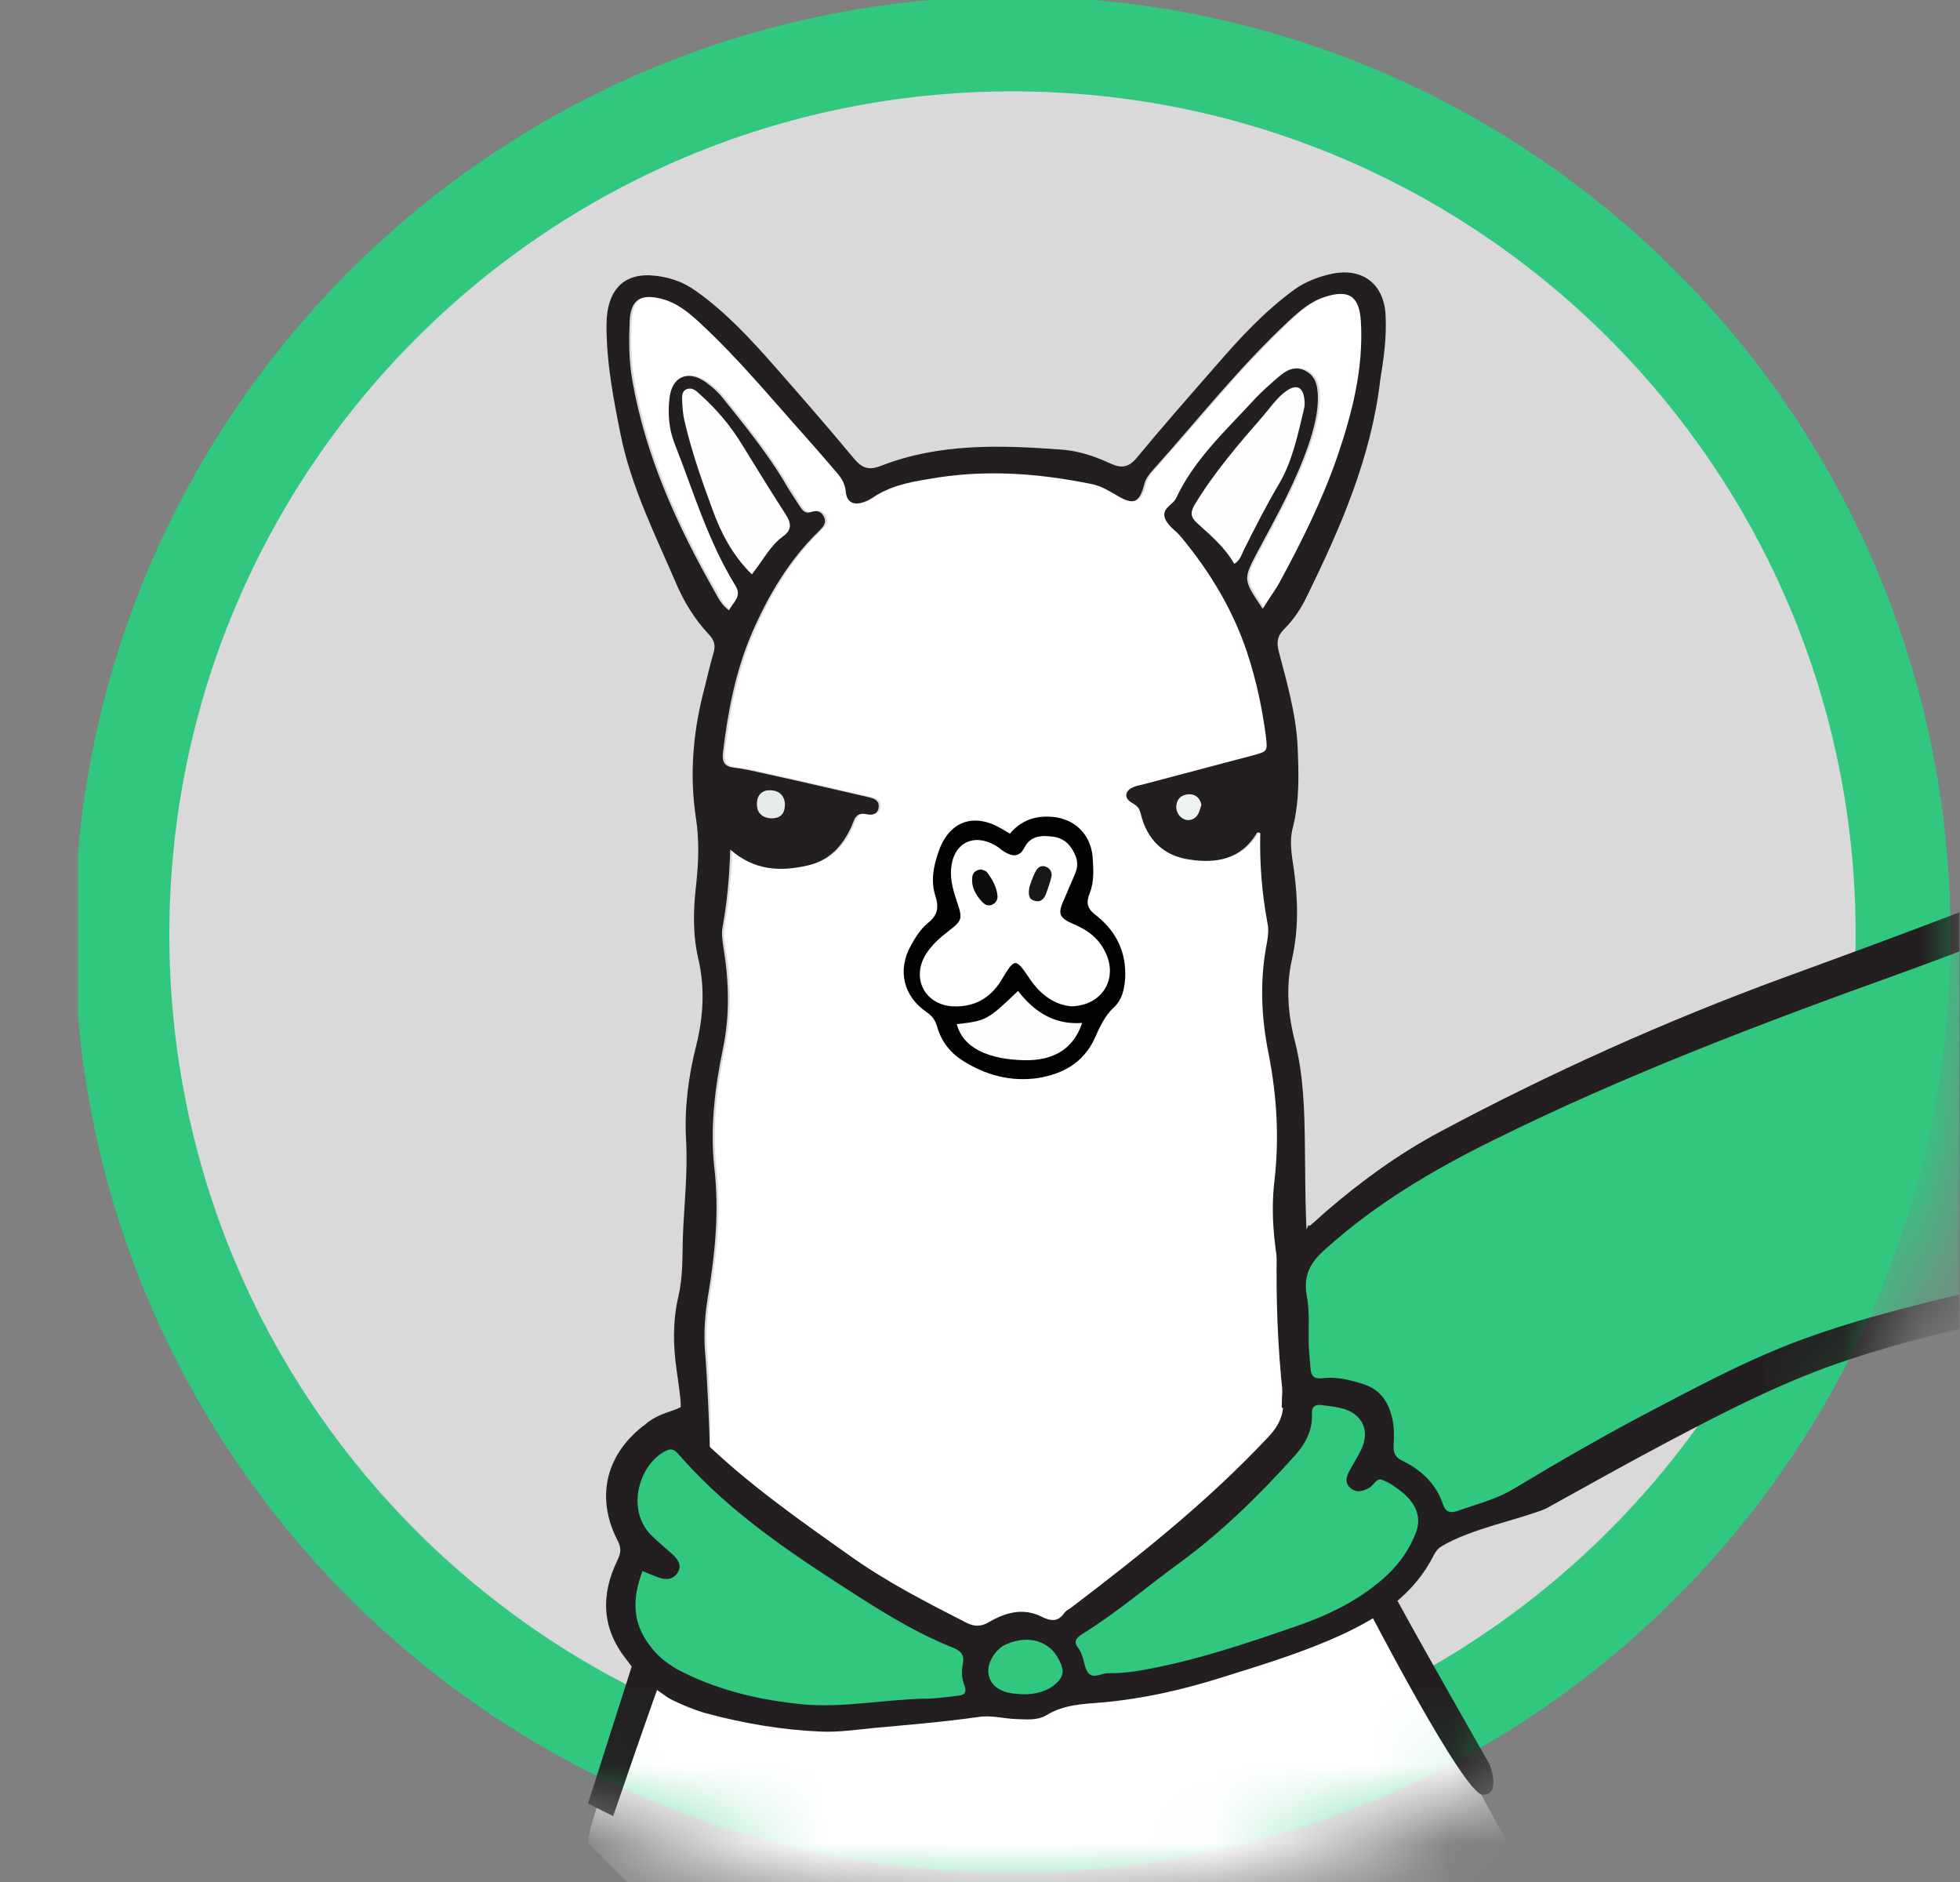 <svg width="25" height="24" viewBox="0 0 25 24" fill="none" xmlns="http://www.w3.org/2000/svg">
<rect x="0" y="0" width="25" height="24" fill="#808080" stroke="none"/>
<g clip-path="url(#clip0_831_230)">
<path d="M24.273 11.919C24.273 18.192 19.187 23.277 12.914 23.277C6.641 23.277 1.556 18.192 1.556 11.919C1.556 5.646 6.641 0.561 12.914 0.561C19.187 0.561 24.273 5.646 24.273 11.919Z" stroke="#31C77F" stroke-width="1.208"/>
<path d="M24.273 11.919C24.273 18.192 19.187 23.277 12.914 23.277C6.641 23.277 1.556 18.192 1.556 11.919C1.556 5.646 6.641 0.561 12.914 0.561C19.187 0.561 24.273 5.646 24.273 11.919Z" fill="#D9D9D9" stroke="#31C77F" stroke-width="1.208"/>
<mask id="mask0_831_230" style="mask-type:alpha" maskUnits="userSpaceOnUse" x="0" y="-1" width="26" height="26">
<path d="M23.306 11.919C23.306 17.659 18.654 22.311 12.914 22.311C7.175 22.311 2.522 17.659 2.522 11.919C2.522 6.18 7.175 1.527 12.914 1.527C18.654 1.527 23.306 6.18 23.306 11.919Z" fill="#31C77F" stroke="#31C77F" stroke-width="4.027"/>
</mask>
<g mask="url(#mask0_831_230)">
<path d="M7.5 23.5C7.588 22.642 9.029 20.335 8.983 19.477C8.977 19.332 8.983 19.188 9.003 19.043C9.091 18.438 9.065 17.834 9.019 17.234C8.998 16.986 9.019 16.744 9.06 16.495C9.148 15.963 9.2 15.436 9.138 14.894C9.081 14.382 9.143 13.871 9.246 13.37C9.334 12.946 9.324 12.522 9.257 12.098C9.241 12.005 9.226 11.907 9.241 11.819C9.298 11.504 9.329 11.184 9.34 10.827C9.645 11.096 9.971 11.111 10.317 11.034C10.602 10.972 10.772 10.786 10.886 10.533C10.922 10.45 10.938 10.347 11.078 10.378C11.145 10.393 11.222 10.383 11.233 10.29C11.243 10.202 11.176 10.176 11.104 10.161C10.674 10.063 10.24 9.959 9.81 9.866C9.671 9.835 9.526 9.799 9.386 9.784C9.262 9.768 9.236 9.711 9.246 9.598C9.308 9.071 9.407 8.554 9.619 8.063C9.826 7.588 10.09 7.138 10.467 6.771C10.514 6.725 10.571 6.673 10.54 6.596C10.509 6.518 10.447 6.497 10.374 6.523C10.296 6.549 10.265 6.508 10.229 6.456C10.157 6.342 10.079 6.229 10.012 6.11C9.784 5.738 9.51 5.402 9.236 5.061C9.179 4.989 9.107 4.927 9.029 4.87C8.796 4.704 8.589 4.797 8.564 5.087C8.543 5.273 8.558 5.464 8.626 5.64C8.869 6.255 9.055 6.895 9.407 7.464C9.495 7.608 9.371 7.675 9.324 7.779C9.236 7.717 9.189 7.629 9.148 7.551C8.667 6.704 8.264 5.826 8.093 4.854C8.046 4.601 8.046 4.343 8.057 4.09C8.072 3.81 8.196 3.738 8.465 3.805C8.662 3.857 8.812 3.981 8.957 4.115C9.448 4.57 9.867 5.082 10.312 5.578C10.431 5.712 10.55 5.846 10.664 5.981C10.736 6.063 10.803 6.141 10.814 6.265C10.824 6.404 10.922 6.446 11.052 6.394C11.083 6.384 11.114 6.368 11.145 6.348C11.362 6.198 11.605 6.146 11.864 6.105C12.572 5.975 13.271 6.027 13.969 6.172C14.078 6.198 14.171 6.255 14.269 6.311C14.481 6.44 14.559 6.41 14.621 6.172C14.636 6.105 14.678 6.048 14.724 5.996C15.299 5.355 15.832 4.679 16.462 4.09C16.602 3.96 16.742 3.836 16.928 3.779C17.233 3.681 17.363 3.774 17.383 4.09C17.419 4.689 17.275 5.257 17.083 5.815C16.892 6.373 16.628 6.9 16.349 7.417C16.287 7.531 16.209 7.629 16.131 7.758C15.878 7.381 15.878 7.386 16.069 7.024C16.307 6.58 16.55 6.146 16.716 5.665C16.783 5.464 16.84 5.257 16.835 5.04C16.83 4.906 16.804 4.787 16.669 4.72C16.54 4.658 16.437 4.715 16.343 4.792C16.23 4.89 16.111 4.994 16.007 5.107C15.65 5.495 15.257 5.857 15.03 6.342C14.988 6.435 14.828 6.477 14.89 6.616C14.931 6.709 15.03 6.766 15.092 6.844C15.459 7.288 15.754 7.774 15.935 8.321C16.049 8.667 16.126 9.029 16.173 9.391C16.194 9.577 16.194 9.577 16.002 9.629C15.531 9.753 15.066 9.877 14.595 10.001C14.554 10.011 14.512 10.016 14.471 10.037C14.373 10.083 14.362 10.171 14.456 10.228C14.518 10.264 14.554 10.285 14.575 10.367C14.652 10.698 14.864 10.91 15.2 10.957C15.537 11.008 15.852 10.951 16.049 10.631C16.059 10.61 16.064 10.6 16.101 10.621C16.09 11.003 16.121 11.39 16.194 11.773C16.209 11.845 16.199 11.928 16.188 12C16.09 12.486 16.111 12.966 16.209 13.447C16.312 13.979 16.343 14.511 16.282 15.049C16.235 15.441 16.271 15.834 16.343 16.216C16.426 16.651 16.447 17.079 16.401 17.513C16.354 17.958 16.369 18.397 16.416 18.841C16.447 19.12 17.663 20.283 17.647 20.567C17.88 20.97 18.18 21.74 18.47 22.112L19.5 24L13 24.5H8.5L7.5 23.5Z" fill="white"/>
<path d="M35.844 12.998C35.601 12.812 35.321 12.678 35.047 12.538C34.178 12.099 33.288 11.717 32.399 11.334C31.581 10.983 30.857 10.502 30.252 9.846C30.159 9.748 30.055 9.655 29.952 9.567C29.823 9.454 29.678 9.443 29.523 9.521C29.305 9.629 29.088 9.743 28.881 9.872C28.586 10.053 28.09 10.322 27.774 10.466C26.134 11.231 24.438 11.851 22.741 12.471C21.236 13.024 19.777 13.68 18.365 14.434C17.842 14.714 17.366 15.06 16.922 15.442C16.849 15.504 16.777 15.576 16.704 15.633C16.699 15.628 16.694 15.628 16.689 15.623C16.668 15.685 16.622 15.742 16.559 15.768C16.534 15.871 16.456 15.959 16.316 15.959C16.306 15.959 16.296 15.959 16.285 15.959C16.275 16.569 16.296 17.178 16.363 17.788C16.389 18.01 16.332 18.16 16.177 18.325C15.411 19.142 14.547 19.829 13.663 20.501C13.637 20.521 13.601 20.537 13.58 20.563C13.497 20.687 13.404 20.676 13.28 20.614C13.052 20.501 12.825 20.563 12.623 20.681C12.509 20.749 12.426 20.744 12.323 20.692C11.806 20.428 11.293 20.165 10.818 19.824C10.176 19.369 9.535 18.919 8.971 18.372C8.904 18.31 8.857 18.243 8.831 18.175C8.821 18.17 8.805 18.165 8.795 18.16C8.79 18.16 8.79 18.16 8.785 18.155C8.671 18.108 8.857 17.948 8.733 17.927C8.707 17.938 8.686 17.943 8.661 17.953C8.63 17.984 8.397 18.02 8.236 18.16C8.226 18.17 8.21 18.181 8.195 18.191C7.719 18.568 7.6 19.111 7.879 19.648C7.931 19.746 7.916 19.813 7.874 19.901C7.657 20.346 7.678 20.774 7.993 21.167C8.076 21.276 8.154 21.389 8.267 21.472L8.526 21.653C8.676 21.735 8.893 21.818 9.007 21.849C9.488 21.978 9.974 22.061 10.471 22.082C10.699 22.092 10.931 22.056 11.159 22.035C11.599 21.994 12.043 21.958 12.478 21.896C12.644 21.87 12.799 21.916 12.954 21.922C13.094 21.927 13.239 21.942 13.352 21.87C13.575 21.735 13.823 21.73 14.061 21.71C14.589 21.663 15.106 21.544 15.608 21.384C16.12 21.224 16.632 21.069 17.123 20.842C17.615 20.614 18.044 20.325 18.292 19.824C18.318 19.777 18.344 19.746 18.386 19.72C18.763 19.493 19.379 19.379 19.715 19.24C20.237 18.951 20.755 18.661 21.282 18.382C22.027 17.989 22.777 17.602 23.584 17.338C24.95 16.884 26.362 16.656 27.785 16.481C28.307 16.413 28.835 16.372 29.352 16.243C30.247 16.016 31.111 15.706 31.985 15.427C32.275 15.334 32.569 15.241 32.849 15.117C33.723 14.734 34.561 14.274 35.399 13.825C35.554 13.742 35.704 13.639 35.849 13.53C36.097 13.334 36.092 13.189 35.844 12.998Z" fill="#231F20"/>
<path d="M17.673 4.017C17.653 3.625 17.384 3.413 16.996 3.49C16.82 3.527 16.654 3.589 16.504 3.697C16.137 3.966 15.827 4.297 15.532 4.638C15.185 5.035 14.834 5.433 14.497 5.841C14.394 5.965 14.301 5.971 14.171 5.914C13.97 5.821 13.758 5.748 13.535 5.733C12.759 5.676 11.983 5.65 11.238 5.94C11.083 6.002 10.995 5.971 10.892 5.847C10.561 5.449 10.219 5.056 9.873 4.663C9.568 4.317 9.257 3.981 8.88 3.713C8.699 3.583 8.502 3.521 8.285 3.511C8.01 3.501 7.829 3.635 7.762 3.904C7.742 3.986 7.736 4.074 7.736 4.157C7.736 4.627 7.824 5.087 7.917 5.547C8.052 6.213 8.357 6.818 8.621 7.433C8.724 7.676 8.864 7.903 9.045 8.094C9.112 8.167 9.128 8.229 9.102 8.322C9.061 8.466 9.024 8.616 8.988 8.766C8.843 9.309 8.792 9.861 8.874 10.414C8.921 10.709 8.911 10.988 8.88 11.277C8.843 11.592 8.833 11.902 8.905 12.218C8.993 12.59 8.973 12.962 8.88 13.334C8.781 13.726 8.73 14.119 8.75 14.522C8.776 14.951 8.724 15.375 8.709 15.798C8.704 16.046 8.709 16.294 8.652 16.537C8.58 16.847 8.585 17.162 8.631 17.477C8.719 18.092 8.662 17.793 8.688 18.165C8.802 18.165 8.936 18.521 9.055 18.516C9.05 18.227 9.019 17.529 8.993 17.24C8.973 16.992 8.993 16.749 9.035 16.501C9.123 15.969 9.174 15.442 9.112 14.899C9.055 14.388 9.117 13.876 9.221 13.375C9.309 12.951 9.299 12.528 9.231 12.104C9.216 12.011 9.2 11.913 9.216 11.825C9.273 11.51 9.304 11.189 9.314 10.833C9.619 11.101 9.945 11.117 10.292 11.039C10.576 10.977 10.747 10.791 10.861 10.538C10.897 10.456 10.912 10.352 11.052 10.383C11.119 10.399 11.197 10.388 11.207 10.295C11.218 10.208 11.15 10.182 11.078 10.166C10.649 10.068 10.214 9.965 9.785 9.872C9.645 9.841 9.5 9.805 9.361 9.789C9.236 9.774 9.211 9.717 9.221 9.603C9.283 9.076 9.381 8.559 9.593 8.068C9.8 7.593 10.064 7.144 10.442 6.777C10.488 6.73 10.545 6.679 10.514 6.601C10.483 6.523 10.421 6.503 10.349 6.529C10.271 6.554 10.24 6.513 10.204 6.461C10.131 6.348 10.054 6.234 9.987 6.115C9.759 5.743 9.485 5.407 9.211 5.066C9.154 4.994 9.081 4.932 9.004 4.875C8.771 4.71 8.564 4.803 8.538 5.092C8.517 5.278 8.533 5.469 8.6 5.645C8.843 6.26 9.03 6.901 9.381 7.469C9.469 7.614 9.345 7.681 9.299 7.784C9.211 7.722 9.164 7.634 9.123 7.557C8.642 6.71 8.238 5.831 8.067 4.86C8.021 4.607 8.021 4.348 8.031 4.095C8.047 3.816 8.171 3.744 8.44 3.811C8.636 3.862 8.786 3.986 8.931 4.121C9.423 4.576 9.842 5.087 10.287 5.583C10.405 5.717 10.524 5.852 10.638 5.986C10.711 6.069 10.778 6.146 10.788 6.27C10.799 6.41 10.897 6.451 11.026 6.399C11.057 6.389 11.088 6.374 11.119 6.353C11.337 6.203 11.58 6.151 11.838 6.11C12.547 5.981 13.245 6.033 13.944 6.177C14.052 6.203 14.146 6.26 14.244 6.317C14.456 6.446 14.534 6.415 14.595 6.177C14.611 6.11 14.652 6.053 14.699 6.002C15.273 5.361 15.806 4.684 16.437 4.095C16.577 3.966 16.716 3.842 16.903 3.785C17.208 3.687 17.337 3.78 17.358 4.095C17.394 4.694 17.249 5.263 17.058 5.821C16.866 6.379 16.603 6.906 16.323 7.423C16.261 7.536 16.184 7.634 16.106 7.764C15.853 7.386 15.853 7.392 16.044 7.03C16.282 6.586 16.525 6.151 16.691 5.671C16.758 5.469 16.815 5.263 16.81 5.046C16.804 4.911 16.779 4.793 16.644 4.725C16.515 4.663 16.411 4.72 16.318 4.798C16.204 4.896 16.085 4.999 15.982 5.113C15.625 5.5 15.232 5.862 15.004 6.348C14.963 6.441 14.803 6.482 14.864 6.622C14.906 6.715 15.004 6.771 15.066 6.849C15.434 7.293 15.728 7.779 15.909 8.327C16.023 8.673 16.101 9.035 16.147 9.396C16.168 9.582 16.168 9.582 15.977 9.634C15.506 9.758 15.04 9.882 14.57 10.006C14.528 10.016 14.487 10.022 14.446 10.042C14.347 10.089 14.337 10.177 14.43 10.233C14.492 10.27 14.528 10.29 14.549 10.373C14.627 10.704 14.839 10.915 15.175 10.962C15.511 11.014 15.827 10.957 16.023 10.636C16.034 10.616 16.039 10.605 16.075 10.626C16.065 11.008 16.096 11.396 16.168 11.778C16.184 11.851 16.173 11.933 16.163 12.006C16.065 12.491 16.085 12.972 16.184 13.453C16.287 13.985 16.318 14.517 16.256 15.054C16.209 15.447 16.246 15.84 16.318 16.222C16.401 16.656 16.422 17.085 16.375 17.519C16.36 17.664 16.349 17.808 16.349 17.953C16.468 17.958 16.587 17.963 16.706 17.968C16.711 17.896 16.716 17.819 16.727 17.746C16.773 17.333 16.83 16.925 16.753 16.501C16.639 15.881 16.654 15.245 16.644 14.615C16.639 14.16 16.628 13.716 16.515 13.272C16.427 12.931 16.401 12.579 16.479 12.233C16.566 11.851 16.556 11.473 16.504 11.091C16.479 10.915 16.442 10.735 16.489 10.559C16.577 10.213 16.566 9.867 16.551 9.515C16.53 9.102 16.416 8.709 16.313 8.316C16.282 8.198 16.287 8.115 16.38 8.022C16.499 7.903 16.598 7.758 16.67 7.603C17.104 6.72 17.492 5.826 17.606 4.839C17.648 4.581 17.689 4.302 17.673 4.017Z" fill="#231F20"/>
<path d="M35.534 13.317C35.167 13.514 34.841 13.694 34.51 13.865C33.951 14.154 33.382 14.428 32.808 14.687C32.513 14.821 32.208 14.924 31.898 15.017C31.163 15.245 30.434 15.477 29.704 15.699C29.027 15.906 28.318 15.978 27.62 16.066C26.73 16.175 25.846 16.299 24.977 16.511C24.216 16.696 23.456 16.888 22.726 17.182C22.163 17.41 21.63 17.694 21.097 17.973C20.492 18.288 19.902 18.629 19.317 18.98C19.09 19.12 18.831 19.182 18.583 19.27C18.5 19.296 18.438 19.285 18.407 19.187C18.319 18.923 18.128 18.743 17.879 18.624C17.786 18.577 17.771 18.515 17.776 18.417C17.786 18.272 17.781 18.128 17.729 17.988C17.667 17.812 17.553 17.699 17.378 17.647C17.212 17.596 17.047 17.554 16.876 17.575C16.762 17.59 16.721 17.549 16.715 17.446C16.71 17.363 16.7 17.275 16.695 17.192C16.684 16.97 16.71 16.743 16.669 16.531C16.622 16.273 16.705 16.107 16.897 15.937C17.543 15.353 18.278 14.919 19.054 14.537C20.714 13.715 22.442 13.059 24.18 12.434C25.706 11.886 27.196 11.256 28.649 10.543C28.985 10.377 29.306 10.181 29.627 9.99C29.725 9.933 29.787 9.933 29.86 10.031C30.455 10.806 31.262 11.292 32.136 11.674C33.098 12.093 34.045 12.542 34.981 13.002C35.157 13.085 35.328 13.198 35.534 13.317Z" fill="#31C77F"/>
<path d="M8.195 20.035C8.278 20.071 8.335 20.091 8.387 20.112C8.48 20.148 8.578 20.153 8.64 20.06C8.707 19.962 8.645 19.885 8.573 19.817C8.49 19.745 8.407 19.673 8.325 19.595C7.988 19.285 8.133 18.722 8.449 18.526C8.526 18.479 8.583 18.459 8.645 18.536C8.661 18.557 8.682 18.572 8.697 18.593C9.349 19.327 10.166 19.859 10.983 20.381C11.356 20.619 11.739 20.846 12.153 21.011C12.256 21.052 12.303 21.104 12.282 21.218C12.261 21.311 12.266 21.404 12.303 21.497C12.339 21.595 12.287 21.621 12.204 21.626C12.07 21.642 11.935 21.662 11.796 21.662C11.278 21.672 10.761 21.781 10.244 21.735C9.716 21.683 9.204 21.569 8.723 21.331C8.552 21.249 8.402 21.14 8.288 20.985C8.066 20.696 8.061 20.386 8.195 20.035Z" fill="#31C77F"/>
<path d="M14.143 21.338C14.065 21.328 13.961 21.411 13.889 21.343C13.837 21.292 13.832 21.188 13.801 21.111C13.791 21.08 13.775 21.044 13.755 21.018C13.682 20.93 13.734 20.884 13.806 20.837C14.256 20.558 14.655 20.212 15.084 19.902C15.607 19.514 16.067 19.06 16.501 18.579C16.641 18.429 16.744 18.248 16.734 18.031C16.729 17.944 16.77 17.907 16.858 17.918C16.941 17.928 17.029 17.938 17.112 17.959C17.37 18.021 17.479 18.238 17.365 18.481C17.319 18.579 17.257 18.672 17.205 18.77C17.169 18.843 17.153 18.915 17.226 18.977C17.293 19.034 17.365 19.023 17.438 18.987C17.443 18.982 17.453 18.982 17.458 18.977C17.52 18.946 17.557 18.848 17.619 18.869C17.712 18.899 17.8 18.962 17.877 19.023C18.064 19.173 18.131 19.349 18.064 19.535C17.986 19.742 17.862 19.928 17.696 20.083C17.37 20.388 16.983 20.579 16.574 20.724C15.891 20.961 15.208 21.194 14.489 21.312C14.38 21.328 14.267 21.338 14.143 21.338Z" fill="#31C77F"/>
<path d="M9.59 7.324C9.337 7.076 9.192 6.787 9.084 6.487C8.949 6.121 8.82 5.754 8.732 5.371C8.711 5.289 8.706 5.206 8.701 5.118C8.701 5.061 8.69 4.994 8.758 4.963C8.825 4.937 8.877 4.979 8.918 5.02C9.135 5.211 9.322 5.433 9.472 5.681C9.653 5.976 9.834 6.27 10.025 6.565C10.097 6.679 10.097 6.761 9.989 6.839C9.823 6.958 9.735 7.144 9.59 7.324Z" fill="#FEFEFE"/>
<path d="M15.743 7.191C15.624 6.979 15.443 6.829 15.267 6.669C15.179 6.586 15.184 6.529 15.241 6.431C15.489 6.023 15.8 5.661 16.115 5.3C16.208 5.191 16.291 5.067 16.41 4.984C16.539 4.897 16.617 4.933 16.637 5.088C16.643 5.129 16.643 5.176 16.632 5.217C16.555 5.537 16.488 5.868 16.322 6.157C16.156 6.436 16.012 6.721 15.867 7.01C15.836 7.072 15.82 7.144 15.743 7.191Z" fill="#FEFEFE"/>
<path d="M13.032 21.606C13.006 21.601 12.96 21.601 12.918 21.596C12.737 21.57 12.629 21.483 12.608 21.343C12.587 21.203 12.701 21.017 12.851 20.961C13.13 20.847 13.389 20.93 13.508 21.167C13.586 21.317 13.565 21.395 13.435 21.498C13.337 21.57 13.198 21.612 13.032 21.606Z" fill="#31C77F"/>
<path d="M9.856 10.435C9.737 10.44 9.655 10.373 9.655 10.264C9.649 10.151 9.712 10.078 9.81 10.078C9.929 10.073 10.006 10.14 10.012 10.254C10.012 10.368 9.965 10.43 9.856 10.435Z" fill="#E7EBEB"/>
<path d="M15.324 10.264C15.298 10.346 15.282 10.434 15.184 10.455C15.091 10.476 15.003 10.388 15.003 10.289C15.008 10.186 15.07 10.134 15.163 10.129C15.246 10.124 15.308 10.176 15.324 10.264Z" fill="#EFF2F2"/>
<path d="M12.882 10.631C13.011 10.476 13.177 10.409 13.373 10.414C13.683 10.419 13.911 10.621 13.937 10.931C13.947 11.081 13.958 11.241 13.901 11.386C13.849 11.515 13.864 11.587 13.989 11.68C14.242 11.882 14.371 12.15 14.351 12.486C14.34 12.621 14.309 12.75 14.216 12.838C14.092 12.951 14.025 13.101 13.963 13.241C13.818 13.556 13.554 13.695 13.244 13.747C12.897 13.799 12.566 13.711 12.271 13.52C12.116 13.421 12.007 13.277 11.956 13.101C11.93 13.013 11.894 12.957 11.816 12.905C11.521 12.703 11.444 12.367 11.619 12.057C11.676 11.954 11.744 11.846 11.832 11.773C11.966 11.67 11.976 11.566 11.93 11.422C11.868 11.226 11.909 11.034 11.976 10.848C12.111 10.471 12.421 10.363 12.768 10.564C12.799 10.58 12.835 10.605 12.882 10.631Z" fill="#030202"/>
<path d="M13.667 12.833C13.47 12.818 13.284 12.699 13.145 12.497C12.948 12.208 12.948 12.208 12.767 12.508C12.627 12.735 12.415 12.848 12.146 12.833C11.789 12.807 11.619 12.466 11.815 12.161C11.888 12.048 11.991 11.955 12.1 11.872C12.27 11.743 12.281 11.717 12.208 11.505C12.162 11.366 12.12 11.231 12.131 11.081C12.157 10.756 12.41 10.621 12.689 10.777C12.736 10.802 12.772 10.839 12.813 10.864C12.917 10.926 13.005 10.931 13.067 10.808C13.145 10.658 13.279 10.652 13.419 10.668C13.574 10.684 13.662 10.777 13.719 10.916C13.75 10.993 13.745 11.066 13.714 11.138C13.672 11.242 13.626 11.34 13.584 11.443C13.486 11.655 13.496 11.701 13.714 11.794C13.895 11.872 14.034 11.986 14.112 12.172C14.252 12.492 14.055 12.823 13.667 12.833Z" fill="white"/>
<path d="M12.204 13.06C12.576 13.019 12.597 13.009 12.985 12.637C13.192 12.905 13.451 13.071 13.803 13.045C13.699 13.355 13.471 13.51 13.125 13.52C12.742 13.525 12.297 13.427 12.204 13.06Z" fill="#FDFDFD"/>
<path d="M12.516 11.086C12.531 11.096 12.572 11.101 12.588 11.122C12.655 11.21 12.712 11.308 12.723 11.422C12.728 11.473 12.702 11.52 12.645 11.541C12.598 11.556 12.562 11.536 12.531 11.505C12.448 11.417 12.386 11.313 12.402 11.184C12.407 11.133 12.438 11.096 12.516 11.086Z" fill="#0E0D0D"/>
<path d="M13.131 11.309C13.147 11.267 13.168 11.19 13.204 11.123C13.23 11.066 13.276 11.024 13.349 11.056C13.4 11.081 13.421 11.128 13.411 11.18C13.395 11.252 13.369 11.324 13.343 11.396C13.318 11.464 13.271 11.515 13.188 11.484C13.116 11.464 13.116 11.396 13.131 11.309Z" fill="#191717"/>
<path d="M8.108 21.094L7.5 23L7.821 23.16C7.821 23.16 8.397 21.476 8.449 21.373C8.496 21.264 8.108 21.094 8.108 21.094Z" fill="#231F20"/>
<path d="M17.616 20.246L17.419 20.458C17.419 20.458 18.669 22.882 18.912 22.888C19.155 22.888 19 22.5 19 22.5C19 22.5 17.854 20.494 17.729 20.231C17.636 20.019 17.616 20.246 17.616 20.246Z" fill="#231F20"/>
</g>
</g>
<defs>
<clipPath id="clip0_831_230">
<rect width="24" height="24" fill="white" transform="translate(0.996)"/>
</clipPath>
</defs>
</svg>
